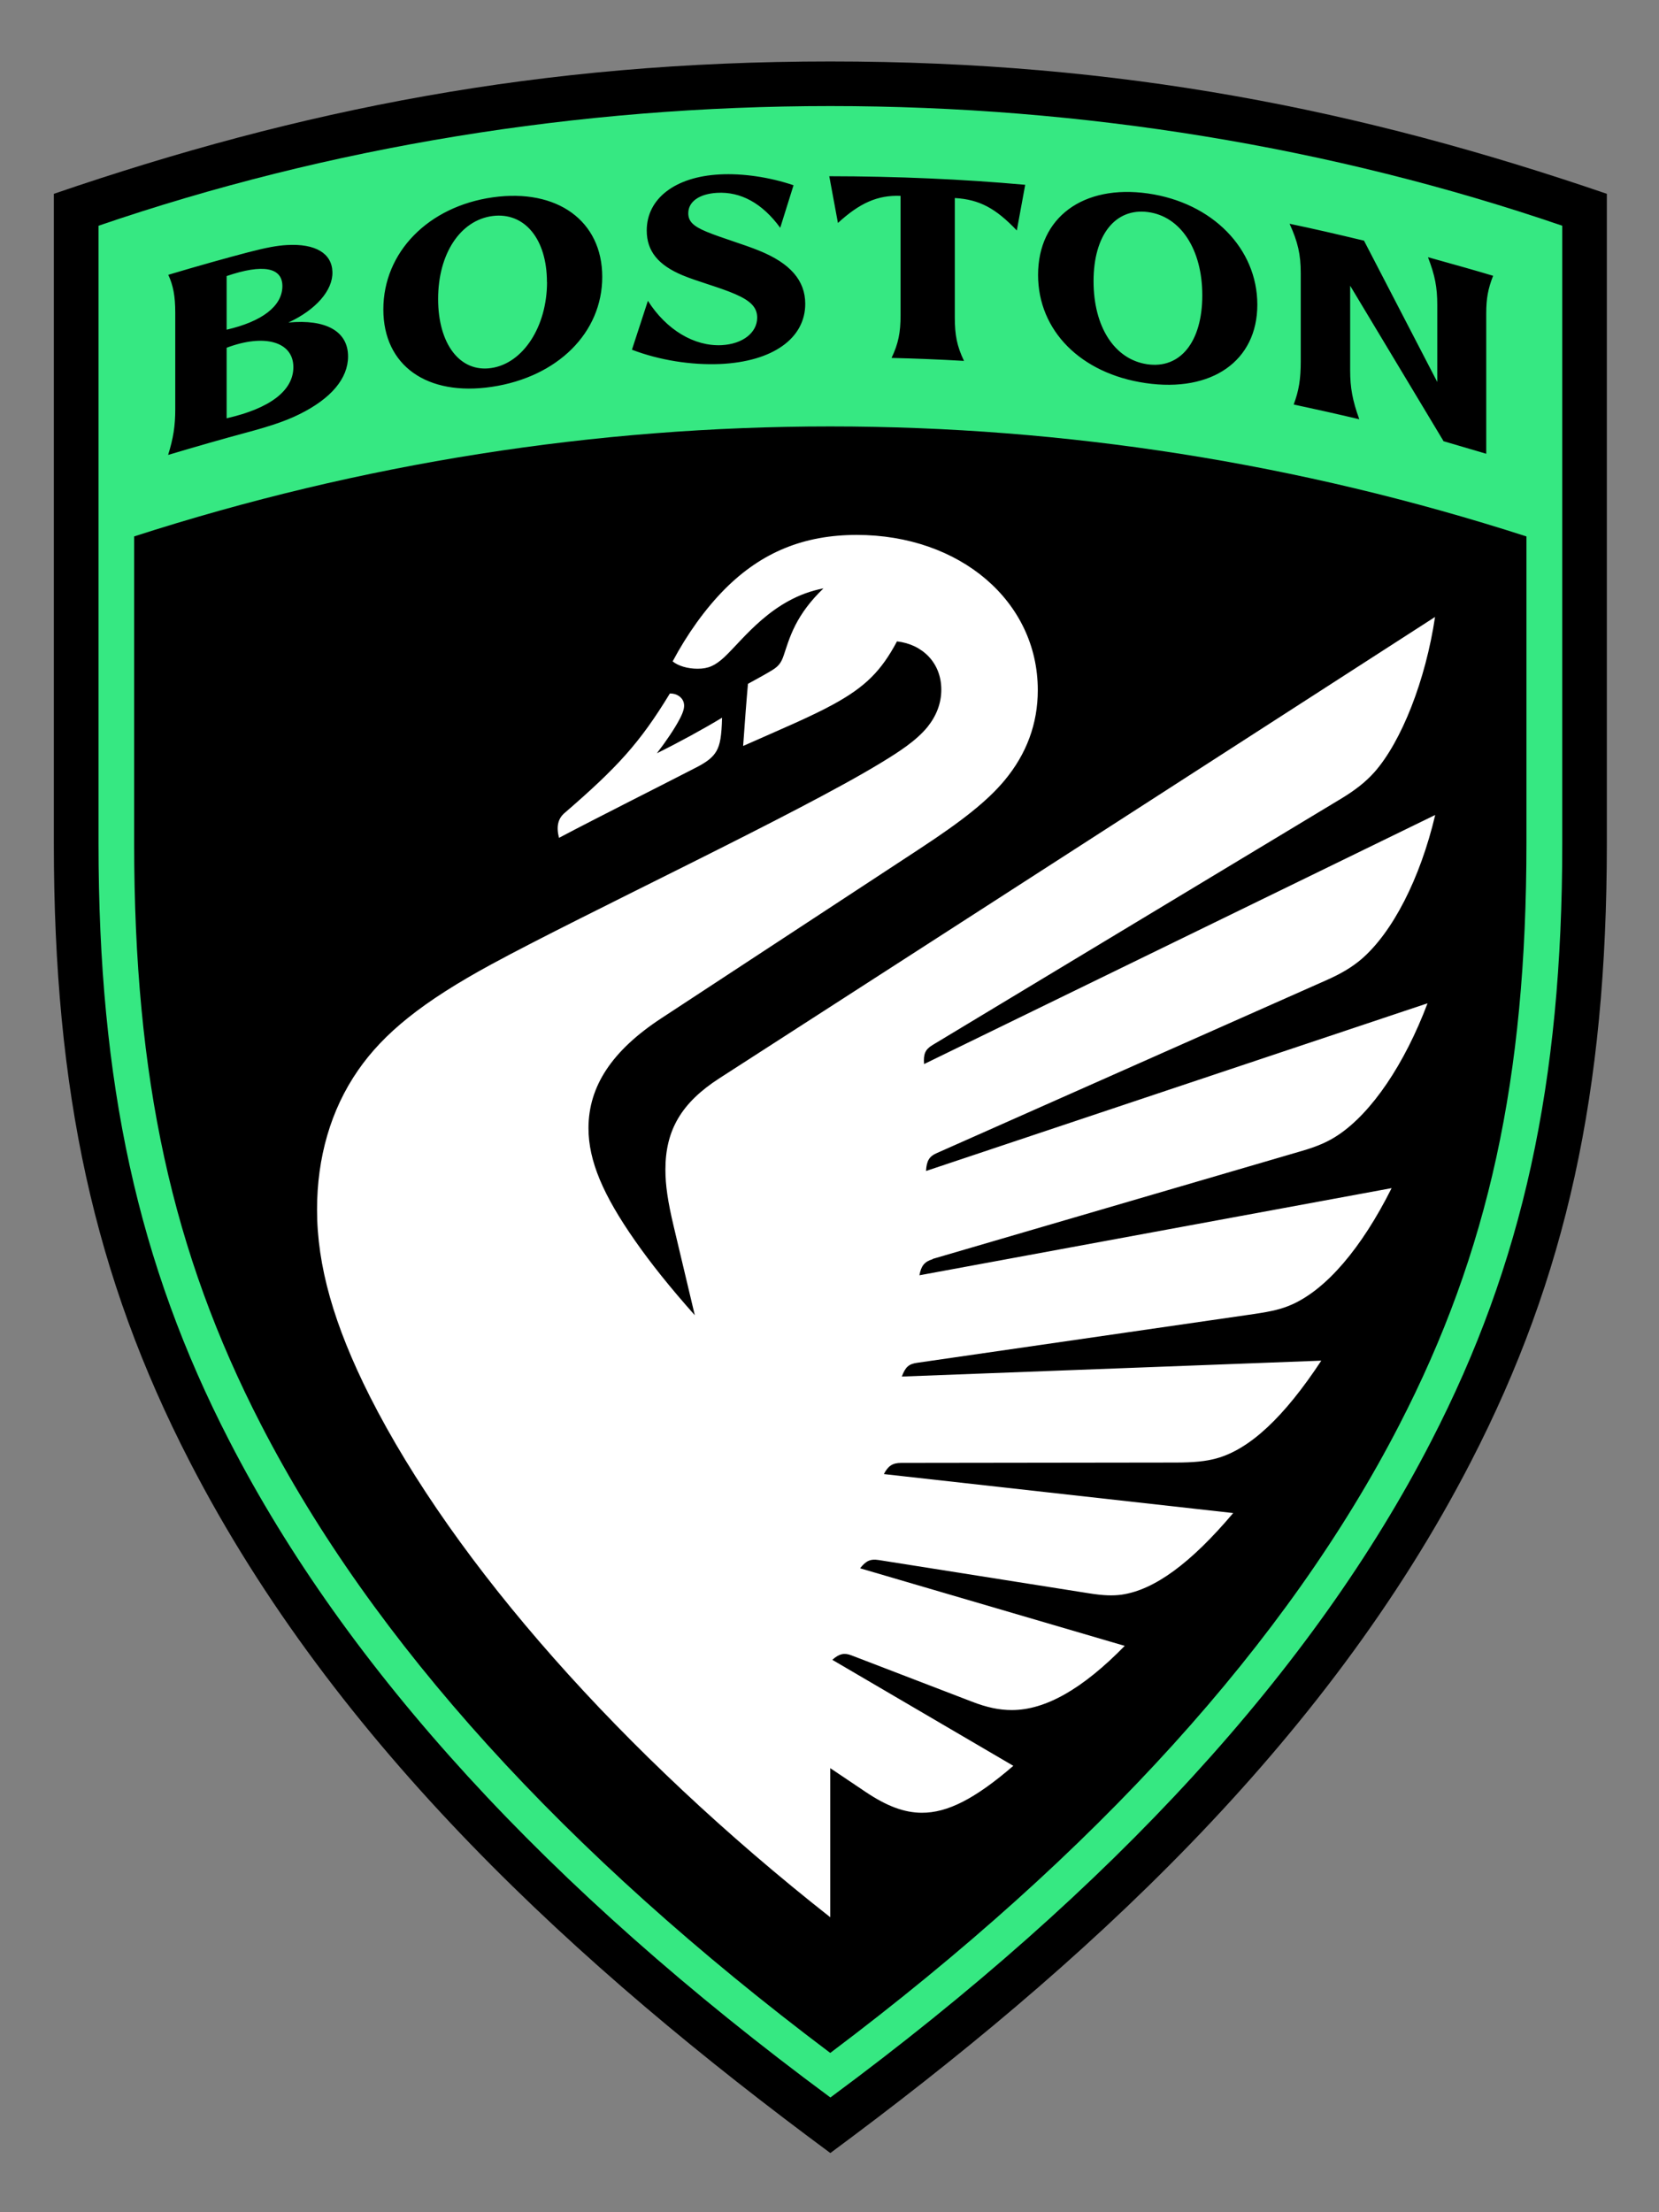 <?xml version="1.0" encoding="UTF-8" standalone="no"?>
<svg
   width="270"
   height="360"
   viewBox="0 0 270 360"
   fill="none"
   version="1.1"
   id="svg6"
   sodipodi:docname="bos.svg"
   inkscape:version="1.4 (e7c3feb1, 2024-10-09)"
   xmlns:inkscape="http://www.inkscape.org/namespaces/inkscape"
   xmlns:sodipodi="http://sodipodi.sourceforge.net/DTD/sodipodi-0.dtd"
   xmlns="http://www.w3.org/2000/svg"
   xmlns:svg="http://www.w3.org/2000/svg">
  <rect x="0" y="0" width="270" height="360" fill="#808080" stroke="none"/>
  <sodipodi:namedview
     id="namedview6"
     pagecolor="#ffffff"
     bordercolor="#000000"
     borderopacity="0.25"
     inkscape:showpageshadow="2"
     inkscape:pageopacity="0.0"
     inkscape:pagecheckerboard="0"
     inkscape:deskcolor="#d1d1d1"
     inkscape:zoom="0.9990099"
     inkscape:cx="377.37364"
     inkscape:cy="505"
     inkscape:window-width="1968"
     inkscape:window-height="1186"
     inkscape:window-x="397"
     inkscape:window-y="165"
     inkscape:window-maximized="0"
     inkscape:current-layer="svg6" />
  <g
     clip-path="url(#clip0_38_254)"
     id="g6"
     transform="matrix(0.337,0,0,0.337,8.762,10)">
    <path
       d="M 375,1010 C 253.366,920.093 136.175,813.093 65.585,676.053 19.632,586.922 0,497.662 0,377.541 V 63.923 C 118.787,23.221 234.726,0 375,0 515.231,0 631.213,23.221 750,63.923 V 377.541 C 750,497.662 730.368,586.922 684.415,676.053 613.868,813.093 496.634,920.093 375,1010 Z"
       fill="#000000"
       id="path1" />
    <path
       d="M 375,983.196 C 511.65,882.153 608.56,776.189 665.171,666.255 709.354,580.621 728.469,493.562 728.469,377.585 V 79.332 C 617.32,41.263 496.85,21.538 375,21.538 253.15,21.538 132.68,41.263 21.574,79.332 V 377.542 c 0,116.02 19.071,203.079 63.212,288.626 C 141.396,776.146 238.307,882.11 375,983.153 Z"
       fill="#36e882"
       id="path2" />
    <path
       d="m 38.79,229.365 v 148.177 c 0,113.517 18.338,197.467 61.27,280.728 53.892,104.669 146.316,206.661 274.897,303.388 C 503.495,864.931 595.961,762.895 649.81,658.313 692.829,574.966 711.167,491.015 711.167,377.542 V 229.365 c -219.451,-70.829 -452.969,-70.829 -672.42,0 z"
       fill="#000000"
       id="path3" />
    <path
       d="m 58.638,167.945 v -46.659 c 0,-7.812 -0.949,-13.035 -3.365,-18.257 13.678,-4.101 29.125,-8.417 38.747,-10.921 8.715,-2.244 13.764,-3.194 18.596,-3.453 13.678,-0.777 21.661,3.971 21.92,12.991 0.258,8.935 -8.069,18.344 -21.272,24.43 18.165,-1.726 28.823,4.23 28.823,16.359 0,10.661 -8.199,20.373 -23.516,27.926 -6.559,3.237 -13.808,5.697 -26.364,9.064 -9.234,2.46 -23.559,6.561 -37.021,10.575 2.503,-7.985 3.452,-14.028 3.452,-22.056 z m 51.735,-59.133 c 0.215,-9.409 -9.363,-11.179 -26.925,-5.179 v 25.897 c 17.044,-3.927 26.666,-11.265 26.925,-20.718 z m 5.307,38.803 c 0,-12.301 -13.98,-16.272 -32.232,-9.366 v 34.055 c 20.97,-4.748 32.232,-13.38 32.232,-24.689 z m 43.45,-27.883 c 0,-27.58 21.66,-49.723 52.9,-54.125 31.109,-4.359 52.813,11.395 52.813,38.414 0,27.02 -21.617,48.342 -53.245,53.09 -31.455,4.705 -52.468,-10.273 -52.468,-37.379 z m 79.004,-13.207 c 0,-20.761 -10.787,-33.84 -26.234,-31.897 -15.619,2.029 -26.32,18.258 -26.32,40.054 0,21.797 10.571,35.609 25.673,33.365 15.361,-2.244 26.924,-20.027 26.924,-41.479 z m 41.077,32.587 7.68,-23.523 c 8.889,13.985 22.394,22.099 35.684,21.408 10.097,-0.561 17.087,-5.999 17.087,-13.294 0,-4.791 -2.935,-7.985 -10.399,-11.265 -7.551,-3.323 -18.209,-6.086 -25.673,-9.194 -11.823,-4.963 -17.259,-11.74 -17.259,-21.624 0,-15.366 13.677,-25.941 35.208,-27.063 11.089,-0.604 24.077,1.295 35.684,5.223 l -6.429,20.545 c -8.587,-11.783 -19.029,-17.567 -30.592,-16.877 -8.544,0.518 -13.808,4.273 -13.808,9.841 0,3.885 2.287,6.215 8.803,8.935 7.162,2.978 18.079,6.129 25.414,9.15 15.058,6.086 22.264,14.416 22.264,25.681 0,16.704 -15.749,27.883 -41.034,29.049 -14.109,0.604 -29.47,-1.856 -42.673,-6.906 z m 125.345,4.058 c 3.28,-6.863 4.358,-12.258 4.358,-20.589 V 64.916 c -11.089,-0.475 -19.805,3.496 -30.247,13.078 l -4.185,-22.574 c 32.62,0.043 64.593,1.424 94.624,4.144 l -4.056,22.056 C 454.91,70.959 447.057,66.643 435.105,65.952 v 57.579 c 0,8.632 1.036,13.941 4.444,21.063 -11.995,-0.691 -23.688,-1.165 -34.993,-1.424 z m 70.763,-40.098 c 0,-27.71 21.704,-43.767 53.072,-39.321 31.067,4.446 52.813,26.588 52.813,53.694 0,27.106 -21.919,42.558 -54.021,37.853 -31.282,-4.575 -51.864,-25.336 -51.864,-52.226 z m 79.306,9.841 c 0,-22.099 -10.442,-38.113 -26.234,-40.184 -15.835,-2.072 -26.277,11.179 -26.277,33.364 0,22.186 10.183,37.724 25.759,40.098 16.095,2.46 26.752,-10.791 26.752,-33.278 z m 116.457,70.355 -45.047,-74.974 v 40.832 c 0,8.503 1.122,14.503 4.402,23.653 -11.305,-2.676 -21.014,-4.834 -31.671,-7.122 2.502,-6.69 3.408,-12.215 3.408,-20.89 v -42.515 c 0,-8.978 -1.38,-15.064 -5.393,-23.869 11.089,2.288 23.516,5.179 35.942,8.158 l 35.382,68.239 v -37.206 c 0,-8.589 -1.122,-14.243 -4.488,-23.048 14.584,4.057 23.732,6.647 31.455,8.977 -2.459,6.259 -3.322,10.92 -3.322,18.258 v 67.679 c -5.523,-1.64 -13.592,-3.971 -20.711,-6.086 z"
       fill="#000000"
       id="path4" />
    <path
       d="m 291.25,334.034 c 4.314,-5.568 8.586,-11.913 10.959,-16.445 1.985,-3.755 2.46,-5.913 2.028,-7.812 -0.647,-2.763 -3.409,-4.662 -6.731,-4.576 -14.498,23.869 -25.328,35.652 -50.958,57.795 -3.106,2.719 -3.969,6.517 -2.589,11.913 19.374,-10.23 49.189,-25.164 66.405,-34.056 5.178,-2.676 7.939,-4.877 9.665,-7.898 1.769,-3.151 2.46,-7.295 2.676,-16.057 -9.062,5.482 -20.755,11.87 -31.412,17.136 z"
       fill="#ffffff"
       id="path5" />
    <path
       d="M 424.405,578.246 602.994,526.02 c 7.508,-2.201 12.47,-4.403 17.303,-7.64 16.18,-10.834 32.016,-34.184 43.105,-63.578 l -242.19,80.973 c 0.258,-4.878 1.553,-7.036 5.091,-8.59 l 188.212,-83.519 c 7.206,-3.194 12.34,-6.258 16.871,-10.1 15.145,-12.992 28.434,-38.932 35.726,-69.707 l -246.85,120.293 c -0.388,-4.877 0.561,-7.035 4.013,-9.15 L 621.807,355.917 c 6.904,-4.187 11.823,-8.115 15.878,-12.647 13.161,-14.847 24.811,-44.543 29.341,-75.016 L 321.41,491.015 c -18.208,11.74 -26.061,24.948 -26.061,44.069 0,7.51 1.121,15.366 4.056,27.667 l 10.139,42.688 c -12.038,-13.553 -21.185,-24.991 -28.866,-35.998 -15.404,-22.013 -22.48,-38.544 -22.48,-54.341 0,-20.33 11.478,-37.508 35.08,-53.004 l 124.827,-81.879 c 20.797,-13.639 32.706,-23.135 40.861,-32.846 10.83,-12.949 16.224,-27.581 16.224,-43.81 0,-42.947 -37.668,-74.93 -87.461,-74.93 -25.156,0 -45.78,8.158 -63.687,26.157 -9.449,9.495 -18.252,21.84 -25.198,34.918 2.718,2.201 7.248,3.539 12.038,3.539 5.178,0 8.371,-1.424 12.944,-5.611 9.191,-8.632 23.257,-28.53 47.852,-33.192 -6.343,6.086 -10.572,11.956 -13.549,17.74 -3.02,5.913 -4.487,11.308 -5.609,14.503 -1.122,3.366 -2.287,5.179 -5.394,7.121 -2.632,1.64 -6.601,3.842 -11.909,6.734 -0.69,7.553 -1.51,18.387 -2.33,29.998 19.201,-8.503 32.922,-14.244 43.839,-20.244 15.188,-8.373 22.825,-15.927 30.462,-30.257 12.384,1.425 21.402,10.446 21.402,23.308 0,6.647 -2.416,12.733 -6.688,18.042 -5.35,6.561 -13.721,11.999 -22.566,17.351 -39.999,24.387 -142.864,72.729 -187.867,97.159 -33.569,18.214 -52.209,33.408 -64.593,51.32 -13.203,19.078 -19.762,42.17 -19.762,67.204 0,27.063 8.069,55.593 25.501,90.209 40.818,80.714 121.936,172.477 222.342,251.508 v -71.995 l 17.086,11.481 c 10.27,6.906 18.684,10.014 27.054,10.057 12.47,0.086 25.846,-6.777 44.27,-22.661 l -87.418,-51.19 c 3.366,-2.978 5.739,-3.496 9.234,-2.158 l 58.077,22.315 c 7.335,2.848 13.29,4.1 19.374,4.1 16.223,0 34.13,-10.143 54.539,-30.991 L 389.368,727.632 c 2.891,-3.669 5.005,-4.619 9.105,-3.971 l 101.484,16.056 c 6.731,1.079 11.434,1.252 15.749,0.647 15.792,-2.287 33.396,-15.193 53.849,-39.407 L 400.846,682.138 c 2.071,-4.014 4.271,-5.395 8.327,-5.395 l 132.508,-0.173 c 8.759,0 14.714,-0.604 19.719,-1.985 16.094,-4.403 32.706,-19.898 50.699,-47.22 l -202.581,7.683 c 1.726,-4.618 3.366,-6.086 7.422,-6.647 l 162.754,-23.566 c 8.76,-1.295 13.463,-2.461 18.123,-4.533 16.698,-7.38 33.698,-27.192 48.239,-56.24 l -228.037,42.083 c 0.819,-4.618 2.502,-6.604 6.386,-7.769 z"
       fill="#ffffff"
       id="path6" />
  </g>
  <defs
     id="defs6">
    <clipPath
       id="clip0_38_254">
      <rect
         width="750"
         height="1010"
         fill="#ffffff"
         id="rect6"
         x="0"
         y="0" />
    </clipPath>
  </defs>
</svg>
